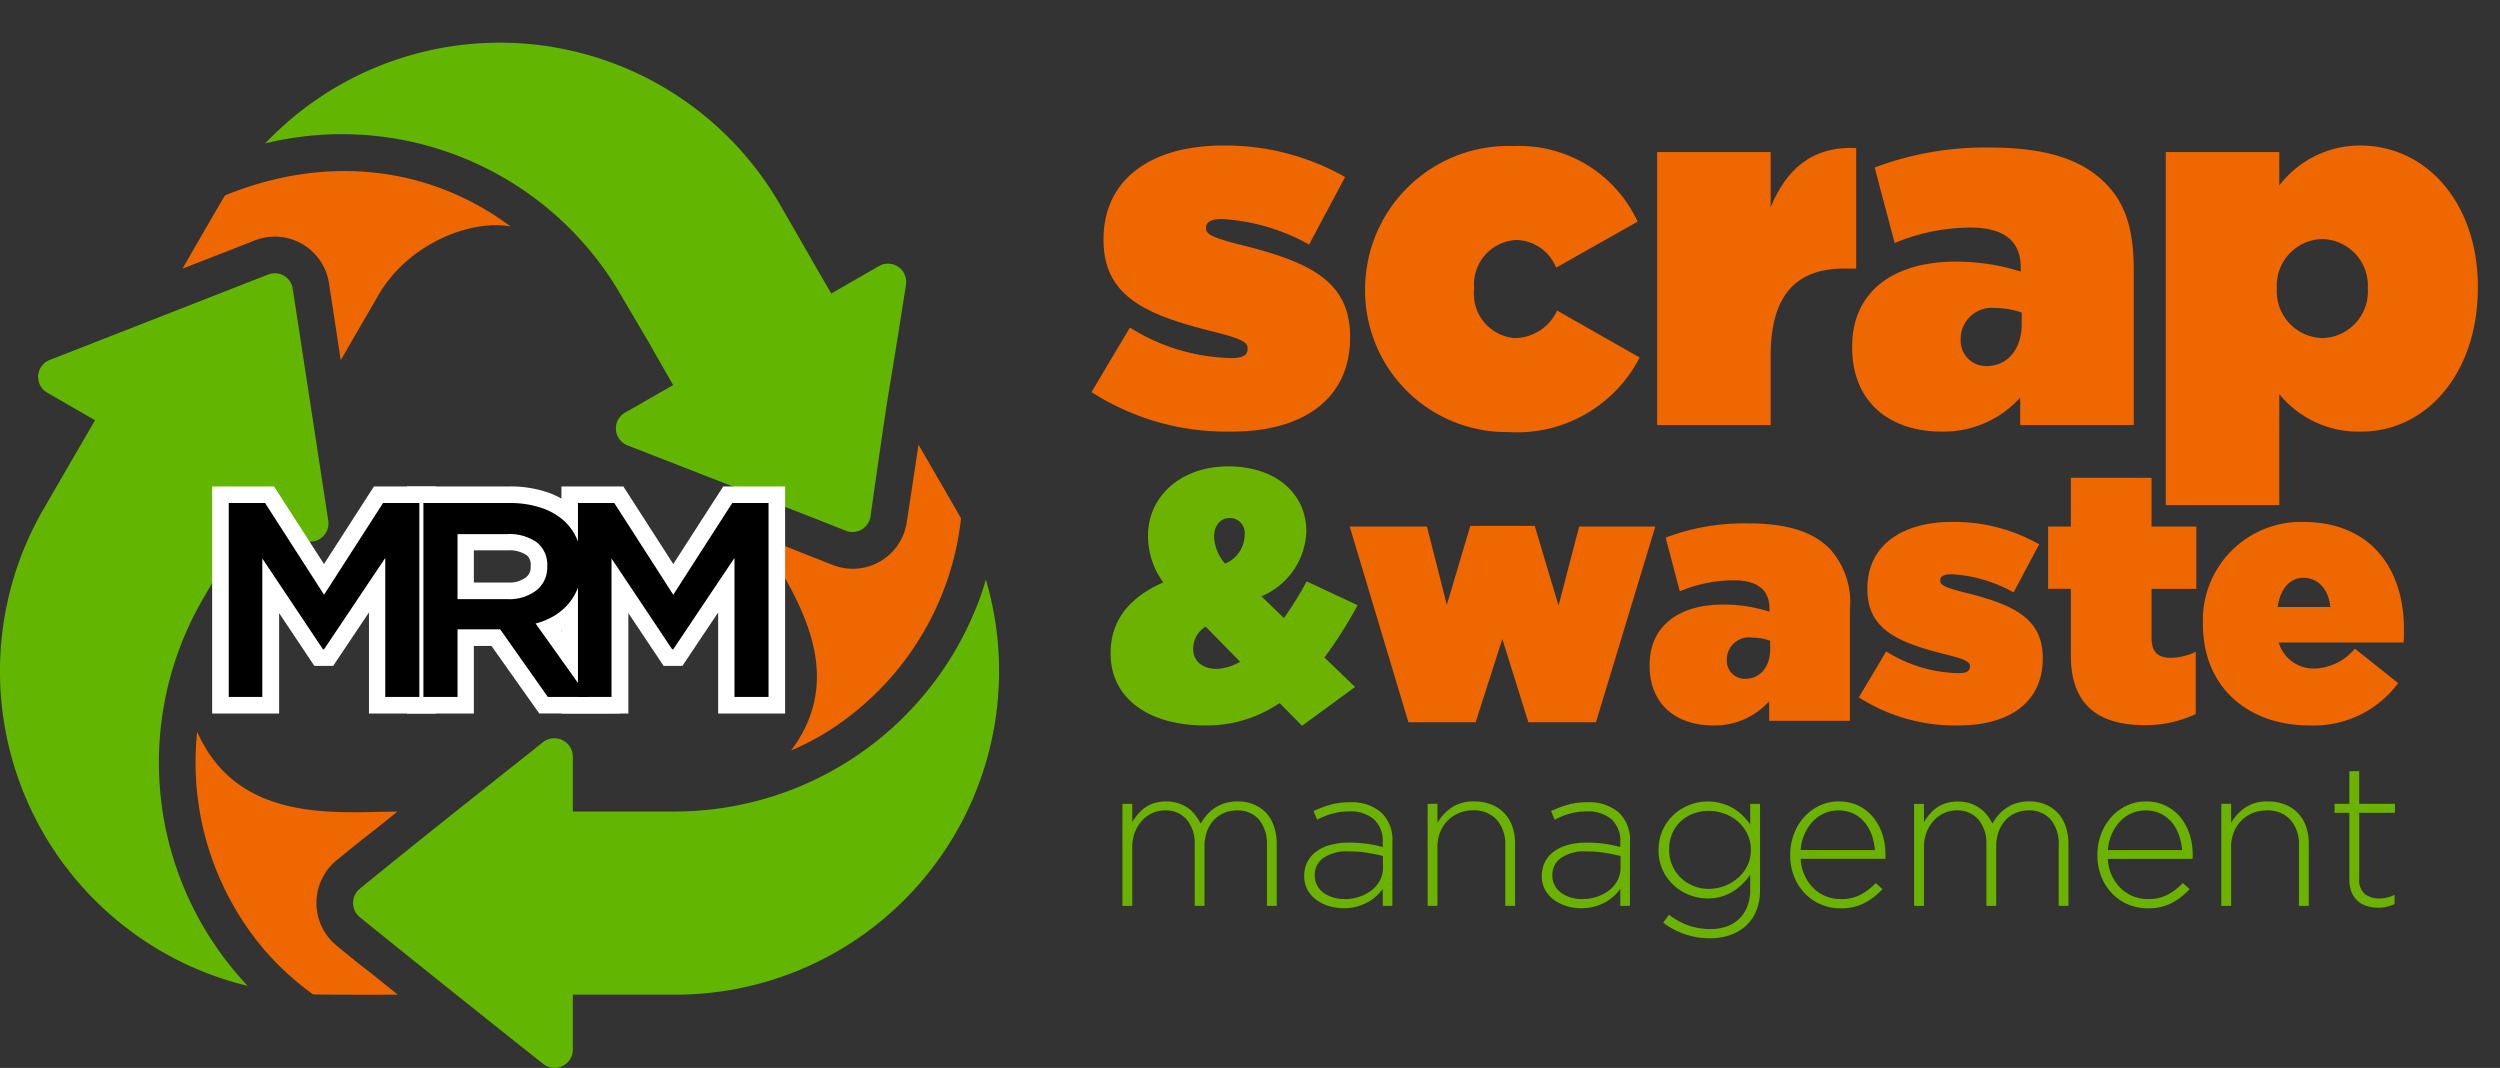 <svg xmlns="http://www.w3.org/2000/svg" xmlns:xlink="http://www.w3.org/1999/xlink" width="150.836" height="64.433" viewBox="0 0 150.836 64.433">
  <rect x="0" y="0" width="150.836" height="64.433" fill="#333333" stroke="none"/>
  <defs>
    <clipPath id="clip-path">
      <rect id="Rectangle_7" data-name="Rectangle 7" width="150.836" height="64.433" transform="translate(0 0)" fill="none"/>
    </clipPath>
    <clipPath id="clip-path-2">
      <path id="Path_20" data-name="Path 20" d="M0,0H150.836V64.433H0Z" transform="translate(0 0)" fill="none"/>
    </clipPath>
  </defs>
  <g id="Group_23" data-name="Group 23" transform="translate(-2380 105.216)">
    <g id="Group_20" data-name="Group 20" transform="translate(2380 -105.216)">
      <g id="Group_15" data-name="Group 15">
        <g id="Group_14" data-name="Group 14" clip-path="url(#clip-path)">
          <path id="Path_7" data-name="Path 7" d="M16.072,57.45a17.2,17.2,0,0,0,2.805,2.54c.326.037,4.8.023,5.125.023-3.056-2.466-1.138-.873-3.668-2.939a3.331,3.331,0,0,1,0-5.19c2.639-2.148,1-.784,3.645-2.916-3.564,0-9.6.786-12.083-4.816a17.473,17.473,0,0,0,4.176,13.3" fill="#ef6700" fill-rule="evenodd"/>
          <path id="Path_8" data-name="Path 8" d="M12.184,36.244c1.781-3.073.962-1.63,3.092-5.368l2.895,1.657a1.1,1.1,0,0,0,1.634-1.127c-.007-.05-2.143-13.982-2.143-13.982a1.091,1.091,0,0,0-1.479-.862c-.013,0-9.452,3.7-13.166,5.147A1.1,1.1,0,0,0,2.862,23.7l2.872,1.657c-1.394,2.4-.717,1.226-3.115,5.367A19.531,19.531,0,0,0,14.945,59.482a19.632,19.632,0,0,1-2.761-23.238" fill="#62b500" fill-rule="evenodd"/>
          <path id="Path_9" data-name="Path 9" d="M37.5,17.865c2.989,5.088.6.989,3.114,5.368L37.72,24.89a1.1,1.1,0,0,0,.154,1.988c.984.384,12.188,4.748,13.165,5.147a1.1,1.1,0,0,0,1.481-.862c1.4-9.825.822-5.525,2.142-13.983a1.1,1.1,0,0,0-1.635-1.126L50.155,17.71c-1.39-2.392-.7-1.21-3.093-5.367A19.518,19.518,0,0,0,16,8.654,19.454,19.454,0,0,1,37.5,17.865" fill="#62b500" fill-rule="evenodd"/>
          <path id="Path_10" data-name="Path 10" d="M13.576,11.79c-.258.411-2.3,3.956-2.563,4.418,2-.783,3.013-1.165,4.351-1.7a3.309,3.309,0,0,1,4.485,2.584c.231,1.487.084.539.708,4.638l2.253-3.887c1.891-3.283,5.785-4.617,8-4.175C26.176,10.2,20,9.174,13.576,11.79" fill="#ef6700" fill-rule="evenodd"/>
          <path id="Path_11" data-name="Path 11" d="M58.816,36.862a19.61,19.61,0,0,1-18.049,12.1H34.561V45.654a1.115,1.115,0,0,0-1.79-.884c-2.326,1.864-6.243,4.923-11.045,8.836a1.111,1.111,0,0,0,0,1.745c1.428,1.164,7.735,6.224,11.045,8.836a1.1,1.1,0,0,0,1.79-.862V60.012h6.206a19.52,19.52,0,0,0,18.712-25.05,14.906,14.906,0,0,1-.663,1.9" fill="#62b500" fill-rule="evenodd"/>
          <path id="Path_12" data-name="Path 12" d="M51.062,43.357a17.478,17.478,0,0,0,6.119-8.438,16.969,16.969,0,0,0,.8-3.645c-.389-.7-2.144-3.717-2.562-4.44-.2,1.32-.493,3.253-.708,4.661a3.291,3.291,0,0,1-4.484,2.584c-1.374-.539-.349-.14-4.328-1.7,1.844,3.228,5.466,8.055,1.832,12.9a15.791,15.791,0,0,0,3.336-1.922" fill="#ef6700" fill-rule="evenodd"/>
          <path id="Path_13" data-name="Path 13" d="M19.568,39.175H19.5l-3.66-5.48v8.354H13.8v-11.7h2.189l3.558,5.53,3.56-5.53H25.3v11.7H23.261V33.661Z" fill="none" stroke="#fff" stroke-miterlimit="22.926" stroke-width="2"/>
          <path id="Path_14" data-name="Path 14" d="M32.382,32.7a2.861,2.861,0,0,0-1.793-.495h-3v3.943h3.017a2.69,2.69,0,0,0,1.76-.537,1.772,1.772,0,0,0,.654-1.443A1.745,1.745,0,0,0,32.382,32.7Zm.671,9.346L30.17,37.972H27.589v4.077H25.551v-11.7h5.213a5.954,5.954,0,0,1,1.812.259,3.952,3.952,0,0,1,1.371.735,3.17,3.17,0,0,1,.86,1.17,4.164,4.164,0,0,1,.092,2.857,3.381,3.381,0,0,1-.576,1.019,3.477,3.477,0,0,1-.877.752,4.346,4.346,0,0,1-1.128.476l3.158,4.428Z" fill="none" stroke="#fff" stroke-miterlimit="22.926" stroke-width="2"/>
          <path id="Path_15" data-name="Path 15" d="M40.638,39.175h-.066l-3.66-5.48v8.354H34.874v-11.7h2.189l3.558,5.53,3.56-5.53h2.188v11.7H44.33V33.661Z" fill="none" stroke="#fff" stroke-miterlimit="22.926" stroke-width="2"/>
        </g>
      </g>
      <path id="Path_35" data-name="Path 35" d="M10.944-8.387V0H13V-11.7H10.81L7.251-6.165,3.692-11.7H1.5V0H3.525V-8.354l3.659,5.48h.067Z" transform="translate(12.301 42.049)"/>
      <path id="Path_34" data-name="Path 34" d="M11.428,0,8.27-4.428A4.35,4.35,0,0,0,9.4-4.9a3.466,3.466,0,0,0,.877-.752,3.386,3.386,0,0,0,.576-1.019,3.835,3.835,0,0,0,.209-1.312,3.845,3.845,0,0,0-.3-1.545A3.167,3.167,0,0,0,9.9-10.7a3.934,3.934,0,0,0-1.37-.735A5.938,5.938,0,0,0,6.717-11.7H1.5V0H3.559V-4.077H6.132L9.006,0ZM8.972-7.869a1.763,1.763,0,0,1-.652,1.437A2.682,2.682,0,0,1,6.566-5.9H3.559V-9.824H6.55a2.856,2.856,0,0,1,1.788.493A1.737,1.737,0,0,1,8.972-7.869Z" transform="translate(24.046 42.049)"/>
      <path id="Path_33" data-name="Path 33" d="M10.944-8.387V0H13V-11.7H10.81L7.251-6.165,3.692-11.7H1.5V0H3.525V-8.354l3.659,5.48h.067Z" transform="translate(33.37 42.049)"/>
      <path id="Path_31" data-name="Path 31" d="M10.432,0V-3.731a3.251,3.251,0,0,0-.163-1.057A2.234,2.234,0,0,0,9.8-5.6a2.155,2.155,0,0,0-.749-.519A2.494,2.494,0,0,0,8.066-6.3a2.583,2.583,0,0,0-.779.109,2.3,2.3,0,0,0-.616.3,2.435,2.435,0,0,0-.477.429,3.273,3.273,0,0,0-.35.5,3.063,3.063,0,0,0-.32-.507A2.093,2.093,0,0,0,5.083-5.9a2.151,2.151,0,0,0-.586-.29,2.338,2.338,0,0,0-.73-.109,2.39,2.39,0,0,0-.73.1,1.978,1.978,0,0,0-.561.278,2.375,2.375,0,0,0-.429.4,3.638,3.638,0,0,0-.332.465v-1.1H1.123V0h.592V-3.55a2.435,2.435,0,0,1,.151-.869,2.262,2.262,0,0,1,.417-.7A1.9,1.9,0,0,1,2.91-5.59a1.8,1.8,0,0,1,.773-.169A1.662,1.662,0,0,1,5-5.21a2.217,2.217,0,0,1,.483,1.515V0h.592V-3.586A2.539,2.539,0,0,1,6.23-4.51a2.041,2.041,0,0,1,.423-.682,1.778,1.778,0,0,1,.622-.423,1.952,1.952,0,0,1,.743-.145,1.691,1.691,0,0,1,1.34.549,2.274,2.274,0,0,1,.483,1.552V0Zm6.979,0V-3.84a2.282,2.282,0,0,0-.688-1.811,2.758,2.758,0,0,0-1.884-.6,4.31,4.31,0,0,0-1.159.145,6.364,6.364,0,0,0-1.026.386l.217.519a5.106,5.106,0,0,1,.893-.356A3.662,3.662,0,0,1,14.8-5.7a2.187,2.187,0,0,1,1.491.471,1.779,1.779,0,0,1,.537,1.413v.266a8.424,8.424,0,0,0-.918-.193,7.505,7.505,0,0,0-1.123-.072,4.238,4.238,0,0,0-1.1.133,2.556,2.556,0,0,0-.845.386,1.826,1.826,0,0,0-.549.628,1.8,1.8,0,0,0-.2.857v.024a1.647,1.647,0,0,0,.211.845,1.925,1.925,0,0,0,.549.6,2.459,2.459,0,0,0,.761.362,3.106,3.106,0,0,0,.857.121,2.983,2.983,0,0,0,.8-.1,2.957,2.957,0,0,0,.658-.266A2.59,2.59,0,0,0,16.451-.6a3.062,3.062,0,0,0,.38-.429V0Zm-.567-2.306a1.613,1.613,0,0,1-.187.773,1.853,1.853,0,0,1-.507.6,2.453,2.453,0,0,1-.743.386,2.844,2.844,0,0,1-.893.139,2.368,2.368,0,0,1-.676-.1,1.854,1.854,0,0,1-.574-.278,1.367,1.367,0,0,1-.392-.441,1.206,1.206,0,0,1-.145-.6v-.024a1.24,1.24,0,0,1,.525-1.044,2.477,2.477,0,0,1,1.5-.392,6.937,6.937,0,0,1,1.183.091q.519.091.906.187ZM24.813,0V-3.767a3.065,3.065,0,0,0-.163-1.02,2.221,2.221,0,0,0-.483-.8,2.2,2.2,0,0,0-.779-.525A2.729,2.729,0,0,0,22.35-6.3a2.338,2.338,0,0,0-1.376.374,2.87,2.87,0,0,0-.845.918V-6.158h-.592V0h.592V-3.562a2.353,2.353,0,0,1,.163-.887,2.055,2.055,0,0,1,.453-.694A2.1,2.1,0,0,1,21.42-5.6a2.152,2.152,0,0,1,.845-.163,1.832,1.832,0,0,1,1.449.574,2.222,2.222,0,0,1,.507,1.527V0Zm6.931,0V-3.84a2.282,2.282,0,0,0-.688-1.811,2.758,2.758,0,0,0-1.884-.6,4.31,4.31,0,0,0-1.159.145,6.364,6.364,0,0,0-1.026.386L27.2-5.2A5.106,5.106,0,0,1,28.1-5.56,3.662,3.662,0,0,1,29.135-5.7a2.187,2.187,0,0,1,1.491.471,1.779,1.779,0,0,1,.537,1.413v.266a8.424,8.424,0,0,0-.918-.193,7.505,7.505,0,0,0-1.123-.072,4.238,4.238,0,0,0-1.1.133,2.556,2.556,0,0,0-.845.386,1.826,1.826,0,0,0-.549.628,1.8,1.8,0,0,0-.2.857v.024a1.647,1.647,0,0,0,.211.845,1.925,1.925,0,0,0,.549.6,2.459,2.459,0,0,0,.761.362,3.106,3.106,0,0,0,.857.121,2.983,2.983,0,0,0,.8-.1,2.957,2.957,0,0,0,.658-.266A2.59,2.59,0,0,0,30.783-.6a3.062,3.062,0,0,0,.38-.429V0Zm-.567-2.306a1.613,1.613,0,0,1-.187.773,1.853,1.853,0,0,1-.507.6,2.453,2.453,0,0,1-.743.386,2.844,2.844,0,0,1-.893.139,2.368,2.368,0,0,1-.676-.1A1.854,1.854,0,0,1,27.6-.785a1.367,1.367,0,0,1-.392-.441,1.206,1.206,0,0,1-.145-.6v-.024a1.24,1.24,0,0,1,.525-1.044,2.477,2.477,0,0,1,1.5-.392,6.937,6.937,0,0,1,1.183.091q.519.091.906.187ZM39.592-.954v-5.2H39v1.232a4.378,4.378,0,0,0-.447-.519,2.9,2.9,0,0,0-.567-.441,3.037,3.037,0,0,0-.706-.3,3.023,3.023,0,0,0-.851-.115,2.992,2.992,0,0,0-1.087.205,2.992,2.992,0,0,0-.948.586,2.888,2.888,0,0,0-.67.924,2.82,2.82,0,0,0-.254,1.207v.024a2.741,2.741,0,0,0,.254,1.2,2.927,2.927,0,0,0,.67.912,2.992,2.992,0,0,0,.948.586,2.992,2.992,0,0,0,1.087.205,2.96,2.96,0,0,0,.845-.115,2.771,2.771,0,0,0,.7-.314,3.3,3.3,0,0,0,.567-.453A4.2,4.2,0,0,0,39-1.884V-.99A2.75,2.75,0,0,1,38.819.048a2.094,2.094,0,0,1-.5.749,2.07,2.07,0,0,1-.761.453,2.984,2.984,0,0,1-.972.151A3.968,3.968,0,0,1,34.1.531l-.35.483a4.625,4.625,0,0,0,2.825.942,3.652,3.652,0,0,0,1.207-.193,2.747,2.747,0,0,0,.96-.561A2.5,2.5,0,0,0,39.368.29,3.248,3.248,0,0,0,39.592-.954Zm-.555-2.415a2.092,2.092,0,0,1-.217.96,2.394,2.394,0,0,1-.574.737,2.618,2.618,0,0,1-.815.477,2.7,2.7,0,0,1-.942.169,2.4,2.4,0,0,1-.906-.175,2.4,2.4,0,0,1-.761-.483,2.284,2.284,0,0,1-.519-.743,2.322,2.322,0,0,1-.193-.954V-3.4a2.406,2.406,0,0,1,.187-.972,2.16,2.16,0,0,1,.513-.73,2.29,2.29,0,0,1,.761-.465,2.592,2.592,0,0,1,.918-.163,2.793,2.793,0,0,1,.942.163,2.528,2.528,0,0,1,.815.471,2.372,2.372,0,0,1,.574.743,2.129,2.129,0,0,1,.217.966Zm3.007.531H47.15a.726.726,0,0,0,.012-.109v-.133a3.932,3.932,0,0,0-.2-1.274,3.109,3.109,0,0,0-.567-1.02,2.636,2.636,0,0,0-.887-.682A2.688,2.688,0,0,0,44.337-6.3a2.656,2.656,0,0,0-1.159.254,2.936,2.936,0,0,0-.924.688,3.215,3.215,0,0,0-.616,1.02,3.477,3.477,0,0,0-.223,1.25v.024a3.453,3.453,0,0,0,.241,1.316,3.088,3.088,0,0,0,.658,1.014,2.926,2.926,0,0,0,.966.652,2.963,2.963,0,0,0,1.153.229,3.057,3.057,0,0,0,1.479-.326,4.185,4.185,0,0,0,1.069-.833l-.411-.362a3.62,3.62,0,0,1-.887.688,2.5,2.5,0,0,1-1.226.278,2.381,2.381,0,0,1-.875-.163,2.236,2.236,0,0,1-.743-.477,2.657,2.657,0,0,1-.543-.761A2.712,2.712,0,0,1,42.043-2.837Zm0-.531a2.848,2.848,0,0,1,.229-.948,2.714,2.714,0,0,1,.489-.761,2.145,2.145,0,0,1,.694-.5,2.047,2.047,0,0,1,.857-.181,2.054,2.054,0,0,1,.93.2,2.023,2.023,0,0,1,.67.531,2.5,2.5,0,0,1,.423.761,3.506,3.506,0,0,1,.187.9ZM58.2,0V-3.731a3.251,3.251,0,0,0-.163-1.057,2.234,2.234,0,0,0-.471-.809,2.155,2.155,0,0,0-.749-.519,2.494,2.494,0,0,0-.984-.187,2.583,2.583,0,0,0-.779.109,2.3,2.3,0,0,0-.616.3,2.435,2.435,0,0,0-.477.429,3.273,3.273,0,0,0-.35.5,3.063,3.063,0,0,0-.32-.507,2.093,2.093,0,0,0-.441-.423,2.151,2.151,0,0,0-.586-.29,2.338,2.338,0,0,0-.73-.109,2.39,2.39,0,0,0-.73.1,1.978,1.978,0,0,0-.561.278,2.375,2.375,0,0,0-.429.4,3.638,3.638,0,0,0-.332.465v-1.1h-.592V0h.592V-3.55a2.435,2.435,0,0,1,.151-.869,2.262,2.262,0,0,1,.417-.7,1.9,1.9,0,0,1,.628-.471,1.805,1.805,0,0,1,.773-.169,1.662,1.662,0,0,1,1.316.549,2.217,2.217,0,0,1,.483,1.515V0h.592V-3.586A2.539,2.539,0,0,1,54-4.51a2.041,2.041,0,0,1,.423-.682,1.778,1.778,0,0,1,.622-.423,1.952,1.952,0,0,1,.743-.145,1.691,1.691,0,0,1,1.34.549,2.274,2.274,0,0,1,.483,1.552V0Zm2.379-2.837h5.107a.727.727,0,0,0,.012-.109v-.133a3.932,3.932,0,0,0-.2-1.274,3.109,3.109,0,0,0-.567-1.02,2.637,2.637,0,0,0-.887-.682A2.688,2.688,0,0,0,62.871-6.3a2.656,2.656,0,0,0-1.159.254,2.936,2.936,0,0,0-.924.688,3.215,3.215,0,0,0-.616,1.02,3.477,3.477,0,0,0-.223,1.25v.024a3.453,3.453,0,0,0,.241,1.316,3.088,3.088,0,0,0,.658,1.014,2.926,2.926,0,0,0,.966.652,2.963,2.963,0,0,0,1.153.229,3.057,3.057,0,0,0,1.479-.326,4.185,4.185,0,0,0,1.069-.833L65.1-1.376a3.62,3.62,0,0,1-.887.688,2.5,2.5,0,0,1-1.226.278,2.381,2.381,0,0,1-.875-.163,2.236,2.236,0,0,1-.743-.477,2.657,2.657,0,0,1-.543-.761A2.712,2.712,0,0,1,60.577-2.837Zm0-.531a2.848,2.848,0,0,1,.229-.948,2.714,2.714,0,0,1,.489-.761,2.145,2.145,0,0,1,.694-.5,2.047,2.047,0,0,1,.857-.181,2.054,2.054,0,0,1,.93.2,2.023,2.023,0,0,1,.67.531,2.5,2.5,0,0,1,.423.761,3.506,3.506,0,0,1,.187.9ZM72.7,0V-3.767a3.065,3.065,0,0,0-.163-1.02,2.221,2.221,0,0,0-.483-.8,2.2,2.2,0,0,0-.779-.525A2.729,2.729,0,0,0,70.236-6.3a2.338,2.338,0,0,0-1.376.374,2.87,2.87,0,0,0-.845.918V-6.158h-.592V0h.592V-3.562a2.353,2.353,0,0,1,.163-.887,2.055,2.055,0,0,1,.453-.694,2.1,2.1,0,0,1,.676-.453,2.152,2.152,0,0,1,.845-.163,1.832,1.832,0,0,1,1.449.574,2.222,2.222,0,0,1,.507,1.527V0Zm5.18-.109V-.664a2.608,2.608,0,0,1-.471.169,1.893,1.893,0,0,1-.435.048,1.411,1.411,0,0,1-.887-.266,1.108,1.108,0,0,1-.344-.93V-5.615H77.9v-.543H75.742V-8.126H75.15v1.968h-.893v.543h.893v4.033a1.96,1.96,0,0,0,.133.755,1.446,1.446,0,0,0,.368.531A1.45,1.45,0,0,0,76.2.012a2.288,2.288,0,0,0,.676.1A2.34,2.34,0,0,0,77.4.054,2.573,2.573,0,0,0,77.879-.109Z" transform="translate(66.598 54.655)" fill="#6bb300"/>
      <g id="Group_17" data-name="Group 17">
        <g id="Mask_Group_1" data-name="Mask Group 1" clip-path="url(#clip-path-2)">
          <path id="Path_22" data-name="Path 22" d="M8.3.392c4.466,0,7.151-2.082,7.151-5.673v-.06c0-3.38-2.5-4.526-6.668-5.552-1.66-.422-2.022-.634-2.022-.966v-.06c0-.332.3-.513.966-.513a12.168,12.168,0,0,1,5.25,1.539l2.173-4.074a14.626,14.626,0,0,0-7.393-1.9c-4.285,0-7.181,2.022-7.181,5.643v.06c0,3.41,2.565,4.526,6.729,5.552,1.66.422,1.961.634,1.961.966v.06c0,.392-.332.543-1,.543a11.937,11.937,0,0,1-6.1-1.841L-.151-1.991A15.078,15.078,0,0,0,8.3.392Z" transform="translate(66.006 25.648)" fill="#ef6700"/>
          <path id="Path_21" data-name="Path 21" d="M9.173.422a8.317,8.317,0,0,0,7.906-4.5L12.1-6.91A2.852,2.852,0,0,1,9.535-5.25,2.679,2.679,0,0,1,7.091-8.207v-.06a2.684,2.684,0,0,1,2.535-2.9A2.646,2.646,0,0,1,12.04-9.5l4.918-2.776A7.872,7.872,0,0,0,9.5-16.837,8.658,8.658,0,0,0,.513-8.207v.06A8.545,8.545,0,0,0,9.173.422Z" transform="translate(81.848 25.648)" fill="#ef6700"/>
          <path id="Path_23" data-name="Path 23" d="M1.026,0h6.85V-4.194c0-3.651,1.539-5.25,4.436-5.25h.724v-7.272c-2.716-.121-4.224,1.328-5.16,3.561v-3.319H1.026Z" transform="translate(98.956 25.648)" fill="#ef6700"/>
          <path id="Path_24" data-name="Path 24" d="M5.793.392A6.21,6.21,0,0,0,10.531-1.66V0h6.85V-9.384c0-2.384-.483-3.983-1.72-5.22-1.448-1.448-3.621-2.142-6.97-2.142A18.841,18.841,0,0,0,1.75-15.54l1.207,4.556a11.93,11.93,0,0,1,4.556-.935c2.112,0,3.048.875,3.048,2.384v.272a12.836,12.836,0,0,0-3.892-.6C2.836-9.867.392-8.026.392-4.737v.06C.392-1.418,2.625.392,5.793.392ZM8.509-3.561A1.53,1.53,0,0,1,6.94-5.16v-.06A1.874,1.874,0,0,1,9.052-7.061a4.718,4.718,0,0,1,1.569.272V-6.1C10.621-4.526,9.716-3.561,8.509-3.561Z" transform="translate(111.357 25.648)" fill="#ef6700"/>
          <path id="Path_25" data-name="Path 25" d="M1.026,4.828h6.85v-6.7A6.146,6.146,0,0,0,12.824.392c3.892,0,7.031-3.47,7.031-8.69v-.06c0-5.039-3.108-8.509-7.091-8.509a6.107,6.107,0,0,0-4.888,2.414v-2.022H1.026ZM10.47-5.25A2.826,2.826,0,0,1,7.725-8.207v-.06a2.808,2.808,0,0,1,2.746-2.957,2.808,2.808,0,0,1,2.746,2.957v.06A2.808,2.808,0,0,1,10.47-5.25Z" transform="translate(129.644 25.648)" fill="#ef6700"/>
        </g>
      </g>
      <path id="Path_26" data-name="Path 26" d="M11.741.3l3.2-2.34L13.094-3.821a25.962,25.962,0,0,0,2-3.155L12.02-8.414A19.513,19.513,0,0,1,10.647-6.2L9.294-7.513A4.41,4.41,0,0,0,12-11.4v-.043c0-2.232-1.8-3.907-4.7-3.907-2.962,0-4.851,1.889-4.851,4.164v.043A4.755,4.755,0,0,0,3.37-8.35C1.159-7.384.193-5.9.193-4.1v.043C.193-1.266,2.619.279,5.86.279a7.823,7.823,0,0,0,4.529-1.352ZM7.1-9.487a2.656,2.656,0,0,1-.665-1.567V-11.1c0-.687.386-1.138.944-1.138a.9.9,0,0,1,.9,1.009v.043A1.892,1.892,0,0,1,7.1-9.487ZM6.59-3.134c-.859,0-1.417-.472-1.417-1.2v-.043a1.578,1.578,0,0,1,.751-1.309L8.006-3.563A3.078,3.078,0,0,1,6.59-3.134Z" transform="translate(66.816 43.49)" fill="#6bb300"/>
      <path id="Path_27" data-name="Path 27" d="M3.563.086H7.62L9.23-4.937,10.8.086h4.078L18.46-11.72H13.866L12.621-6.955l-1.438-4.808H7.3L5.881-7l-1.2-4.722H.021Z" transform="translate(81.412 43.49)" fill="#ef6700"/>
      <path id="Path_28" data-name="Path 28" d="M4.121.279a4.417,4.417,0,0,0,3.37-1.46V0h4.873V-6.676a4.835,4.835,0,0,0-1.223-3.713c-1.03-1.03-2.576-1.524-4.958-1.524a13.4,13.4,0,0,0-4.937.859L2.1-7.813a8.486,8.486,0,0,1,3.241-.665c1.5,0,2.168.622,2.168,1.7v.193a9.131,9.131,0,0,0-2.769-.429C2.018-7.019.279-5.71.279-3.37v.043C.279-1.009,1.867.279,4.121.279ZM6.053-2.533A1.088,1.088,0,0,1,4.937-3.67v-.043a1.333,1.333,0,0,1,1.5-1.309,3.356,3.356,0,0,1,1.116.193v.494C7.556-3.22,6.912-2.533,6.053-2.533Z" transform="translate(99.25 43.49)" fill="#ef6700"/>
      <path id="Path_29" data-name="Path 29" d="M5.9.279C9.08.279,10.99-1.2,10.99-3.756V-3.8c0-2.4-1.782-3.22-4.744-3.95-1.181-.3-1.438-.451-1.438-.687v-.043c0-.236.215-.365.687-.365A8.656,8.656,0,0,1,9.23-7.749l1.545-2.9A10.4,10.4,0,0,0,5.516-12C2.468-12,.408-10.561.408-7.985v.043c0,2.426,1.825,3.22,4.787,3.95,1.181.3,1.4.451,1.4.687v.043c0,.279-.236.386-.708.386A8.491,8.491,0,0,1,1.545-4.186L-.107-1.417A10.726,10.726,0,0,0,5.9.279Z" transform="translate(112.258 43.49)" fill="#ef6700"/>
      <path id="Path_30" data-name="Path 30" d="M6.053.258A7.029,7.029,0,0,0,9.166-.408V-4.164A3.655,3.655,0,0,1,7.684-3.8C6.912-3.8,6.5-4.121,6.5-5V-7.963h2.7V-11.72H6.5v-2.941H1.631v2.941H.258v3.756H1.631v4.035C1.631-1.073,3.177.258,6.053.258Z" transform="translate(123.313 43.49)" fill="#ef6700"/>
      <g id="Group_19" data-name="Group 19">
        <g id="Group_18" data-name="Group 18" clip-path="url(#clip-path)">
          <path id="Path_32" data-name="Path 32" d="M6.8.279a6.34,6.34,0,0,0,5.345-2.554L9.53-4.357a3.261,3.261,0,0,1-2.383,1.2A2.192,2.192,0,0,1,4.937-4.722h7.534c.021-.258.021-.558.021-.816C12.493-9.1,10.561-12,6.4-12A5.923,5.923,0,0,0,.365-5.838V-5.8C.365-2.146,2.962.279,6.8.279ZM4.873-6.869c.15-1.073.73-1.76,1.545-1.76.859,0,1.524.644,1.631,1.76Z" transform="translate(132.548 43.49)" fill="#ef6700"/>
        </g>
      </g>
    </g>
  </g>
</svg>

